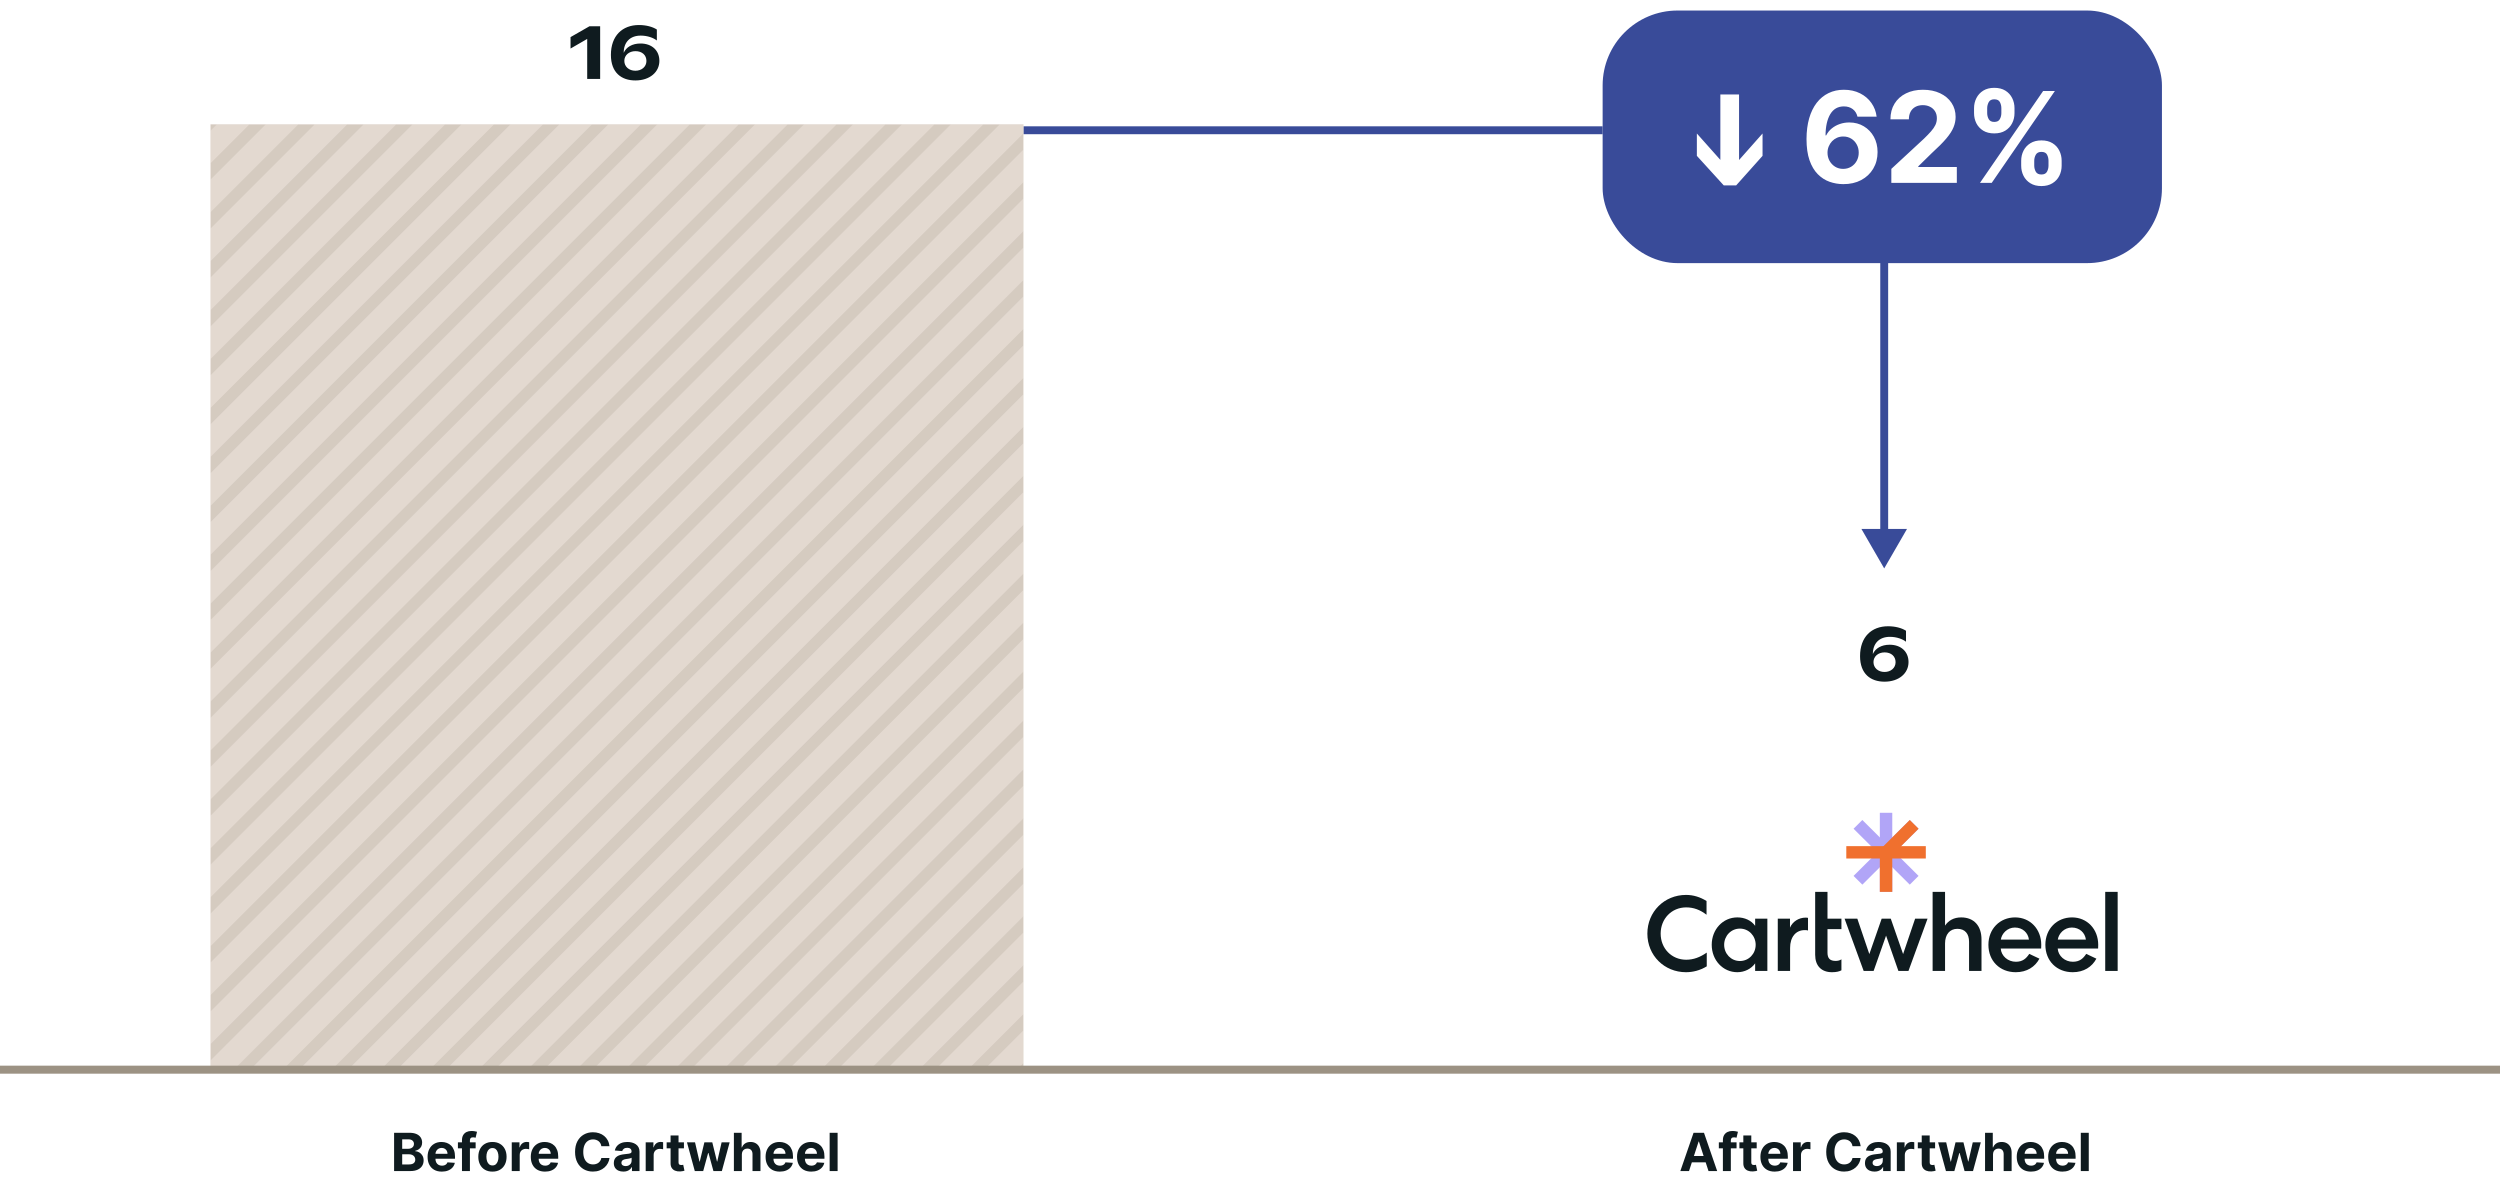 <svg width="950" height="452" viewBox="0 0 950 452" fill="none" xmlns="http://www.w3.org/2000/svg">
<path d="M149.756 445V430.455H155.58C156.65 430.455 157.543 430.613 158.258 430.93C158.973 431.248 159.51 431.688 159.87 432.251C160.23 432.81 160.41 433.454 160.41 434.183C160.41 434.751 160.296 435.251 160.069 435.682C159.842 436.108 159.529 436.458 159.131 436.733C158.738 437.003 158.289 437.195 157.782 437.308V437.45C158.336 437.474 158.854 437.63 159.337 437.919C159.825 438.208 160.22 438.613 160.523 439.134C160.826 439.65 160.978 440.265 160.978 440.98C160.978 441.752 160.786 442.441 160.403 443.047C160.024 443.648 159.463 444.124 158.719 444.474C157.976 444.825 157.06 445 155.971 445H149.756ZM152.832 442.486H155.339C156.196 442.486 156.821 442.322 157.214 441.996C157.607 441.664 157.803 441.224 157.803 440.675C157.803 440.272 157.706 439.917 157.512 439.609C157.318 439.302 157.041 439.06 156.681 438.885C156.326 438.71 155.902 438.622 155.41 438.622H152.832V442.486ZM152.832 436.541H155.112C155.533 436.541 155.907 436.468 156.234 436.321C156.565 436.17 156.826 435.956 157.015 435.682C157.209 435.407 157.306 435.078 157.306 434.695C157.306 434.169 157.119 433.745 156.745 433.423C156.376 433.101 155.85 432.94 155.168 432.94H152.832V436.541ZM167.894 445.213C166.772 445.213 165.806 444.986 164.996 444.531C164.191 444.072 163.571 443.423 163.135 442.585C162.7 441.742 162.482 440.746 162.482 439.595C162.482 438.473 162.7 437.488 163.135 436.641C163.571 435.793 164.184 435.133 164.975 434.659C165.77 434.186 166.703 433.949 167.773 433.949C168.493 433.949 169.163 434.065 169.783 434.297C170.408 434.524 170.953 434.867 171.417 435.327C171.885 435.786 172.25 436.364 172.51 437.06C172.771 437.751 172.901 438.561 172.901 439.489V440.32H163.689V438.445H170.053C170.053 438.009 169.958 437.623 169.769 437.287C169.579 436.951 169.317 436.688 168.98 436.499C168.649 436.304 168.263 436.207 167.823 436.207C167.364 436.207 166.956 436.314 166.601 436.527C166.251 436.735 165.976 437.017 165.777 437.372C165.578 437.723 165.477 438.113 165.472 438.544V440.327C165.472 440.866 165.571 441.333 165.77 441.726C165.974 442.119 166.26 442.422 166.63 442.635C166.999 442.848 167.437 442.955 167.944 442.955C168.28 442.955 168.587 442.907 168.867 442.812C169.146 442.718 169.385 442.576 169.584 442.386C169.783 442.197 169.935 441.965 170.039 441.69L172.837 441.875C172.695 442.547 172.404 443.134 171.963 443.636C171.528 444.134 170.964 444.522 170.273 444.801C169.587 445.076 168.793 445.213 167.894 445.213ZM180.742 434.091V436.364H174.009V434.091H180.742ZM175.55 445V433.303C175.55 432.512 175.704 431.856 176.012 431.335C176.324 430.814 176.75 430.424 177.29 430.163C177.83 429.903 178.443 429.773 179.13 429.773C179.594 429.773 180.017 429.808 180.401 429.879C180.789 429.95 181.078 430.014 181.267 430.071L180.728 432.344C180.609 432.306 180.462 432.27 180.287 432.237C180.117 432.204 179.942 432.188 179.762 432.188C179.317 432.188 179.007 432.292 178.831 432.5C178.656 432.704 178.569 432.99 178.569 433.359V445H175.55ZM187.129 445.213C186.025 445.213 185.071 444.979 184.266 444.51C183.466 444.036 182.848 443.378 182.413 442.536C181.977 441.688 181.759 440.705 181.759 439.588C181.759 438.461 181.977 437.476 182.413 436.634C182.848 435.786 183.466 435.128 184.266 434.659C185.071 434.186 186.025 433.949 187.129 433.949C188.232 433.949 189.183 434.186 189.984 434.659C190.789 435.128 191.409 435.786 191.844 436.634C192.28 437.476 192.498 438.461 192.498 439.588C192.498 440.705 192.28 441.688 191.844 442.536C191.409 443.378 190.789 444.036 189.984 444.51C189.183 444.979 188.232 445.213 187.129 445.213ZM187.143 442.869C187.645 442.869 188.064 442.727 188.4 442.443C188.736 442.154 188.989 441.761 189.16 441.264C189.335 440.767 189.423 440.201 189.423 439.567C189.423 438.932 189.335 438.366 189.16 437.869C188.989 437.372 188.736 436.979 188.4 436.69C188.064 436.402 187.645 436.257 187.143 436.257C186.636 436.257 186.21 436.402 185.864 436.69C185.523 436.979 185.265 437.372 185.09 437.869C184.92 438.366 184.835 438.932 184.835 439.567C184.835 440.201 184.92 440.767 185.09 441.264C185.265 441.761 185.523 442.154 185.864 442.443C186.21 442.727 186.636 442.869 187.143 442.869ZM194.465 445V434.091H197.398V435.994H197.512C197.711 435.317 198.045 434.806 198.513 434.46C198.982 434.11 199.522 433.935 200.133 433.935C200.284 433.935 200.448 433.944 200.623 433.963C200.798 433.982 200.952 434.008 201.085 434.041V436.726C200.942 436.683 200.746 436.645 200.495 436.612C200.244 436.579 200.014 436.562 199.806 436.562C199.361 436.562 198.963 436.66 198.613 436.854C198.267 437.043 197.993 437.308 197.789 437.649C197.59 437.99 197.491 438.383 197.491 438.828V445H194.465ZM207.113 445.213C205.99 445.213 205.025 444.986 204.215 444.531C203.41 444.072 202.79 443.423 202.354 442.585C201.918 441.742 201.701 440.746 201.701 439.595C201.701 438.473 201.918 437.488 202.354 436.641C202.79 435.793 203.403 435.133 204.194 434.659C204.989 434.186 205.922 433.949 206.992 433.949C207.712 433.949 208.382 434.065 209.002 434.297C209.627 434.524 210.171 434.867 210.635 435.327C211.104 435.786 211.469 436.364 211.729 437.06C211.989 437.751 212.12 438.561 212.12 439.489V440.32H202.908V438.445H209.272C209.272 438.009 209.177 437.623 208.988 437.287C208.798 436.951 208.535 436.688 208.199 436.499C207.868 436.304 207.482 436.207 207.042 436.207C206.582 436.207 206.175 436.314 205.82 436.527C205.47 436.735 205.195 437.017 204.996 437.372C204.797 437.723 204.695 438.113 204.691 438.544V440.327C204.691 440.866 204.79 441.333 204.989 441.726C205.193 442.119 205.479 442.422 205.848 442.635C206.218 442.848 206.656 442.955 207.162 442.955C207.498 442.955 207.806 442.907 208.086 442.812C208.365 442.718 208.604 442.576 208.803 442.386C209.002 442.197 209.153 441.965 209.257 441.69L212.056 441.875C211.914 442.547 211.623 443.134 211.182 443.636C210.747 444.134 210.183 444.522 209.492 444.801C208.805 445.076 208.012 445.213 207.113 445.213ZM231.614 435.547H228.503C228.446 435.144 228.33 434.787 228.155 434.474C227.98 434.157 227.755 433.887 227.48 433.665C227.205 433.442 226.888 433.272 226.528 433.153C226.173 433.035 225.787 432.976 225.371 432.976C224.618 432.976 223.962 433.163 223.403 433.537C222.845 433.906 222.411 434.446 222.104 435.156C221.796 435.862 221.642 436.719 221.642 437.727C221.642 438.764 221.796 439.635 222.104 440.341C222.416 441.046 222.852 441.579 223.411 441.939C223.969 442.299 224.616 442.479 225.349 442.479C225.761 442.479 226.143 442.424 226.493 442.315C226.848 442.206 227.163 442.048 227.438 441.839C227.712 441.626 227.939 441.368 228.119 441.065C228.304 440.762 228.432 440.417 228.503 440.028L231.614 440.043C231.533 440.71 231.332 441.354 231.01 441.974C230.693 442.59 230.264 443.142 229.724 443.629C229.189 444.112 228.55 444.496 227.807 444.78C227.068 445.059 226.232 445.199 225.3 445.199C224.002 445.199 222.842 444.905 221.82 444.318C220.802 443.731 219.997 442.881 219.405 441.768C218.818 440.656 218.524 439.309 218.524 437.727C218.524 436.141 218.822 434.792 219.419 433.679C220.016 432.566 220.825 431.719 221.848 431.136C222.871 430.549 224.021 430.256 225.3 430.256C226.143 430.256 226.924 430.374 227.643 430.611C228.368 430.848 229.009 431.193 229.568 431.648C230.127 432.098 230.581 432.649 230.932 433.303C231.287 433.956 231.514 434.704 231.614 435.547ZM236.873 445.206C236.177 445.206 235.557 445.085 235.012 444.844C234.468 444.598 234.037 444.235 233.719 443.757C233.407 443.274 233.251 442.673 233.251 441.953C233.251 441.347 233.362 440.838 233.585 440.426C233.807 440.014 234.11 439.683 234.494 439.432C234.877 439.181 235.313 438.991 235.8 438.864C236.293 438.736 236.809 438.646 237.349 438.594C237.983 438.527 238.495 438.466 238.883 438.409C239.271 438.348 239.553 438.258 239.728 438.139C239.903 438.021 239.991 437.846 239.991 437.614V437.571C239.991 437.121 239.849 436.773 239.565 436.527C239.285 436.281 238.888 436.158 238.371 436.158C237.827 436.158 237.394 436.278 237.072 436.52C236.75 436.757 236.537 437.055 236.433 437.415L233.634 437.188C233.776 436.525 234.056 435.952 234.472 435.469C234.889 434.981 235.426 434.607 236.085 434.347C236.747 434.081 237.514 433.949 238.386 433.949C238.992 433.949 239.572 434.02 240.126 434.162C240.684 434.304 241.179 434.524 241.61 434.822C242.046 435.121 242.389 435.504 242.64 435.973C242.891 436.437 243.016 436.993 243.016 437.642V445H240.147V443.487H240.062C239.887 443.828 239.652 444.129 239.359 444.389C239.065 444.645 238.712 444.846 238.3 444.993C237.888 445.135 237.413 445.206 236.873 445.206ZM237.739 443.118C238.184 443.118 238.577 443.03 238.918 442.855C239.259 442.675 239.527 442.434 239.721 442.131C239.915 441.828 240.012 441.484 240.012 441.101V439.943C239.917 440.005 239.787 440.062 239.621 440.114C239.46 440.161 239.278 440.206 239.075 440.249C238.871 440.286 238.667 440.322 238.464 440.355C238.26 440.384 238.076 440.41 237.91 440.433C237.555 440.485 237.245 440.568 236.979 440.682C236.714 440.795 236.508 440.949 236.362 441.143C236.215 441.333 236.141 441.57 236.141 441.854C236.141 442.266 236.29 442.58 236.589 442.798C236.892 443.011 237.275 443.118 237.739 443.118ZM245.364 445V434.091H248.297V435.994H248.411C248.609 435.317 248.943 434.806 249.412 434.46C249.881 434.11 250.42 433.935 251.031 433.935C251.183 433.935 251.346 433.944 251.521 433.963C251.696 433.982 251.85 434.008 251.983 434.041V436.726C251.841 436.683 251.644 436.645 251.393 436.612C251.143 436.579 250.913 436.562 250.705 436.562C250.259 436.562 249.862 436.66 249.511 436.854C249.166 437.043 248.891 437.308 248.688 437.649C248.489 437.99 248.389 438.383 248.389 438.828V445H245.364ZM259.897 434.091V436.364H253.327V434.091H259.897ZM254.819 431.477H257.844V441.648C257.844 441.927 257.887 442.145 257.972 442.301C258.057 442.453 258.176 442.559 258.327 442.621C258.483 442.682 258.663 442.713 258.867 442.713C259.009 442.713 259.151 442.701 259.293 442.678C259.435 442.649 259.544 442.628 259.62 442.614L260.096 444.865C259.944 444.912 259.731 444.967 259.456 445.028C259.182 445.095 258.848 445.135 258.455 445.149C257.726 445.178 257.087 445.08 256.537 444.858C255.993 444.635 255.569 444.29 255.266 443.821C254.963 443.352 254.814 442.76 254.819 442.045V431.477ZM264.02 445L261.051 434.091H264.112L265.802 441.42H265.902L267.663 434.091H270.667L272.457 441.378H272.549L274.211 434.091H277.265L274.304 445H271.1L269.225 438.139H269.091L267.216 445H264.02ZM281.905 438.693V445H278.879V430.455H281.82V436.016H281.947C282.194 435.372 282.591 434.867 283.141 434.503C283.69 434.134 284.379 433.949 285.207 433.949C285.965 433.949 286.625 434.115 287.189 434.446C287.757 434.773 288.197 435.244 288.51 435.859C288.827 436.47 288.983 437.202 288.979 438.054V445H285.953V438.594C285.958 437.921 285.787 437.398 285.442 437.024C285.101 436.65 284.623 436.463 284.007 436.463C283.595 436.463 283.231 436.551 282.913 436.726C282.601 436.901 282.355 437.157 282.175 437.493C282 437.824 281.91 438.224 281.905 438.693ZM296.331 445.213C295.209 445.213 294.243 444.986 293.434 444.531C292.629 444.072 292.008 443.423 291.573 442.585C291.137 441.742 290.919 440.746 290.919 439.595C290.919 438.473 291.137 437.488 291.573 436.641C292.008 435.793 292.622 435.133 293.412 434.659C294.208 434.186 295.141 433.949 296.211 433.949C296.93 433.949 297.6 434.065 298.221 434.297C298.846 434.524 299.39 434.867 299.854 435.327C300.323 435.786 300.687 436.364 300.948 437.06C301.208 437.751 301.338 438.561 301.338 439.489V440.32H292.127V438.445H298.49C298.49 438.009 298.396 437.623 298.206 437.287C298.017 436.951 297.754 436.688 297.418 436.499C297.087 436.304 296.701 436.207 296.26 436.207C295.801 436.207 295.394 436.314 295.039 436.527C294.688 436.735 294.414 437.017 294.215 437.372C294.016 437.723 293.914 438.113 293.909 438.544V440.327C293.909 440.866 294.009 441.333 294.208 441.726C294.411 442.119 294.698 442.422 295.067 442.635C295.436 442.848 295.874 442.955 296.381 442.955C296.717 442.955 297.025 442.907 297.304 442.812C297.584 442.718 297.823 442.576 298.022 442.386C298.221 442.197 298.372 441.965 298.476 441.69L301.275 441.875C301.132 442.547 300.841 443.134 300.401 443.636C299.965 444.134 299.402 444.522 298.711 444.801C298.024 445.076 297.231 445.213 296.331 445.213ZM308.284 445.213C307.162 445.213 306.196 444.986 305.387 444.531C304.582 444.072 303.962 443.423 303.526 442.585C303.09 441.742 302.873 440.746 302.873 439.595C302.873 438.473 303.09 437.488 303.526 436.641C303.962 435.793 304.575 435.133 305.365 434.659C306.161 434.186 307.094 433.949 308.164 433.949C308.883 433.949 309.553 434.065 310.174 434.297C310.799 434.524 311.343 434.867 311.807 435.327C312.276 435.786 312.641 436.364 312.901 437.06C313.161 437.751 313.292 438.561 313.292 439.489V440.32H304.08V438.445H310.444C310.444 438.009 310.349 437.623 310.159 437.287C309.97 436.951 309.707 436.688 309.371 436.499C309.04 436.304 308.654 436.207 308.213 436.207C307.754 436.207 307.347 436.314 306.992 436.527C306.641 436.735 306.367 437.017 306.168 437.372C305.969 437.723 305.867 438.113 305.863 438.544V440.327C305.863 440.866 305.962 441.333 306.161 441.726C306.364 442.119 306.651 442.422 307.02 442.635C307.39 442.848 307.828 442.955 308.334 442.955C308.67 442.955 308.978 442.907 309.257 442.812C309.537 442.718 309.776 442.576 309.975 442.386C310.174 442.197 310.325 441.965 310.429 441.69L313.228 441.875C313.086 442.547 312.794 443.134 312.354 443.636C311.918 444.134 311.355 444.522 310.664 444.801C309.977 445.076 309.184 445.213 308.284 445.213ZM318.292 430.455V445H315.266V430.455H318.292Z" fill="#0F1B1F"/>
<path d="M641.824 445H638.529L643.55 430.455H647.513L652.527 445H649.232L645.588 433.778H645.475L641.824 445ZM641.618 439.283H649.402V441.683H641.618V439.283ZM659.892 434.091V436.364H653.159V434.091H659.892ZM654.7 445V433.303C654.7 432.512 654.854 431.856 655.162 431.335C655.475 430.814 655.901 430.424 656.441 430.163C656.98 429.903 657.593 429.773 658.28 429.773C658.744 429.773 659.168 429.808 659.551 429.879C659.94 429.95 660.228 430.014 660.418 430.071L659.878 432.344C659.76 432.306 659.613 432.27 659.438 432.237C659.267 432.204 659.092 432.188 658.912 432.188C658.467 432.188 658.157 432.292 657.982 432.5C657.807 432.704 657.719 432.99 657.719 433.359V445H654.7ZM667.543 434.091V436.364H660.974V434.091H667.543ZM662.465 431.477H665.491V441.648C665.491 441.927 665.533 442.145 665.618 442.301C665.704 442.453 665.822 442.559 665.974 442.621C666.13 442.682 666.31 442.713 666.513 442.713C666.655 442.713 666.797 442.701 666.939 442.678C667.081 442.649 667.19 442.628 667.266 442.614L667.742 444.865C667.59 444.912 667.377 444.967 667.103 445.028C666.828 445.095 666.494 445.135 666.101 445.149C665.372 445.178 664.733 445.08 664.184 444.858C663.639 444.635 663.215 444.29 662.912 443.821C662.609 443.352 662.46 442.76 662.465 442.045V431.477ZM674.368 445.213C673.246 445.213 672.28 444.986 671.471 444.531C670.666 444.072 670.046 443.423 669.61 442.585C669.174 441.742 668.956 440.746 668.956 439.595C668.956 438.473 669.174 437.488 669.61 436.641C670.046 435.793 670.659 435.133 671.449 434.659C672.245 434.186 673.178 433.949 674.248 433.949C674.967 433.949 675.637 434.065 676.258 434.297C676.883 434.524 677.427 434.867 677.891 435.327C678.36 435.786 678.724 436.364 678.985 437.06C679.245 437.751 679.376 438.561 679.376 439.489V440.32H670.164V438.445H676.528C676.528 438.009 676.433 437.623 676.243 437.287C676.054 436.951 675.791 436.688 675.455 436.499C675.124 436.304 674.738 436.207 674.297 436.207C673.838 436.207 673.431 436.314 673.076 436.527C672.725 436.735 672.451 437.017 672.252 437.372C672.053 437.723 671.951 438.113 671.947 438.544V440.327C671.947 440.866 672.046 441.333 672.245 441.726C672.448 442.119 672.735 442.422 673.104 442.635C673.474 442.848 673.912 442.955 674.418 442.955C674.754 442.955 675.062 442.907 675.341 442.812C675.621 442.718 675.86 442.576 676.059 442.386C676.258 442.197 676.409 441.965 676.513 441.69L679.312 441.875C679.17 442.547 678.878 443.134 678.438 443.636C678.002 444.134 677.439 444.522 676.748 444.801C676.061 445.076 675.268 445.213 674.368 445.213ZM681.35 445V434.091H684.283V435.994H684.397C684.596 435.317 684.93 434.806 685.398 434.46C685.867 434.11 686.407 433.935 687.018 433.935C687.169 433.935 687.332 433.944 687.508 433.963C687.683 433.982 687.837 434.008 687.969 434.041V436.726C687.827 436.683 687.631 436.645 687.38 436.612C687.129 436.579 686.899 436.562 686.691 436.562C686.246 436.562 685.848 436.66 685.498 436.854C685.152 437.043 684.877 437.308 684.674 437.649C684.475 437.99 684.376 438.383 684.376 438.828V445H681.35ZM707.053 435.547H703.942C703.885 435.144 703.769 434.787 703.594 434.474C703.419 434.157 703.194 433.887 702.92 433.665C702.645 433.442 702.328 433.272 701.968 433.153C701.613 433.035 701.227 432.976 700.81 432.976C700.057 432.976 699.402 433.163 698.843 433.537C698.284 433.906 697.851 434.446 697.543 435.156C697.235 435.862 697.081 436.719 697.081 437.727C697.081 438.764 697.235 439.635 697.543 440.341C697.856 441.046 698.291 441.579 698.85 441.939C699.409 442.299 700.055 442.479 700.789 442.479C701.201 442.479 701.582 442.424 701.932 442.315C702.287 442.206 702.602 442.048 702.877 441.839C703.152 441.626 703.379 441.368 703.559 441.065C703.743 440.762 703.871 440.417 703.942 440.028L707.053 440.043C706.973 440.71 706.771 441.354 706.449 441.974C706.132 442.59 705.704 443.142 705.164 443.629C704.629 444.112 703.99 444.496 703.246 444.78C702.508 445.059 701.672 445.199 700.739 445.199C699.442 445.199 698.282 444.905 697.259 444.318C696.241 443.731 695.436 442.881 694.844 441.768C694.257 440.656 693.964 439.309 693.964 437.727C693.964 436.141 694.262 434.792 694.858 433.679C695.455 432.566 696.265 431.719 697.287 431.136C698.31 430.549 699.461 430.256 700.739 430.256C701.582 430.256 702.363 430.374 703.083 430.611C703.807 430.848 704.449 431.193 705.008 431.648C705.566 432.098 706.021 432.649 706.371 433.303C706.726 433.956 706.954 434.704 707.053 435.547ZM712.312 445.206C711.616 445.206 710.996 445.085 710.452 444.844C709.907 444.598 709.476 444.235 709.159 443.757C708.846 443.274 708.69 442.673 708.69 441.953C708.69 441.347 708.801 440.838 709.024 440.426C709.247 440.014 709.55 439.683 709.933 439.432C710.317 439.181 710.752 438.991 711.24 438.864C711.732 438.736 712.248 438.646 712.788 438.594C713.423 438.527 713.934 438.466 714.322 438.409C714.711 438.348 714.992 438.258 715.167 438.139C715.343 438.021 715.43 437.846 715.43 437.614V437.571C715.43 437.121 715.288 436.773 715.004 436.527C714.725 436.281 714.327 436.158 713.811 436.158C713.266 436.158 712.833 436.278 712.511 436.52C712.189 436.757 711.976 437.055 711.872 437.415L709.074 437.188C709.216 436.525 709.495 435.952 709.912 435.469C710.328 434.981 710.866 434.607 711.524 434.347C712.187 434.081 712.954 433.949 713.825 433.949C714.431 433.949 715.011 434.02 715.565 434.162C716.124 434.304 716.619 434.524 717.05 434.822C717.485 435.121 717.828 435.504 718.079 435.973C718.33 436.437 718.456 436.993 718.456 437.642V445H715.586V443.487H715.501C715.326 443.828 715.092 444.129 714.798 444.389C714.505 444.645 714.152 444.846 713.74 444.993C713.328 445.135 712.852 445.206 712.312 445.206ZM713.179 443.118C713.624 443.118 714.017 443.03 714.358 442.855C714.699 442.675 714.966 442.434 715.16 442.131C715.354 441.828 715.452 441.484 715.452 441.101V439.943C715.357 440.005 715.227 440.062 715.061 440.114C714.9 440.161 714.718 440.206 714.514 440.249C714.31 440.286 714.107 440.322 713.903 440.355C713.7 440.384 713.515 440.41 713.349 440.433C712.994 440.485 712.684 440.568 712.419 440.682C712.154 440.795 711.948 440.949 711.801 441.143C711.654 441.333 711.581 441.57 711.581 441.854C711.581 442.266 711.73 442.58 712.028 442.798C712.331 443.011 712.715 443.118 713.179 443.118ZM720.803 445V434.091H723.736V435.994H723.85C724.049 435.317 724.383 434.806 724.851 434.46C725.32 434.11 725.86 433.935 726.471 433.935C726.622 433.935 726.786 433.944 726.961 433.963C727.136 433.982 727.29 434.008 727.422 434.041V436.726C727.28 436.683 727.084 436.645 726.833 436.612C726.582 436.579 726.352 436.562 726.144 436.562C725.699 436.562 725.301 436.66 724.951 436.854C724.605 437.043 724.331 437.308 724.127 437.649C723.928 437.99 723.829 438.383 723.829 438.828V445H720.803ZM735.336 434.091V436.364H728.767V434.091H735.336ZM730.258 431.477H733.284V441.648C733.284 441.927 733.326 442.145 733.411 442.301C733.497 442.453 733.615 442.559 733.767 442.621C733.923 442.682 734.103 442.713 734.306 442.713C734.448 442.713 734.59 442.701 734.732 442.678C734.874 442.649 734.983 442.628 735.059 442.614L735.535 444.865C735.383 444.912 735.17 444.967 734.896 445.028C734.621 445.095 734.287 445.135 733.894 445.149C733.165 445.178 732.526 445.08 731.977 444.858C731.432 444.635 731.008 444.29 730.705 443.821C730.402 443.352 730.253 442.76 730.258 442.045V431.477ZM739.459 445L736.49 434.091H739.551L741.242 441.42H741.341L743.102 434.091H746.107L747.896 441.378H747.989L749.651 434.091H752.705L749.743 445H746.54L744.665 438.139H744.53L742.655 445H739.459ZM757.344 438.693V445H754.319V430.455H757.259V436.016H757.387C757.633 435.372 758.031 434.867 758.58 434.503C759.129 434.134 759.818 433.949 760.647 433.949C761.404 433.949 762.065 434.115 762.628 434.446C763.197 434.773 763.637 435.244 763.949 435.859C764.267 436.47 764.423 437.202 764.418 438.054V445H761.393V438.594C761.397 437.921 761.227 437.398 760.881 437.024C760.54 436.65 760.062 436.463 759.447 436.463C759.035 436.463 758.67 436.551 758.353 436.726C758.04 436.901 757.794 437.157 757.614 437.493C757.439 437.824 757.349 438.224 757.344 438.693ZM771.771 445.213C770.649 445.213 769.683 444.986 768.873 444.531C768.068 444.072 767.448 443.423 767.012 442.585C766.577 441.742 766.359 440.746 766.359 439.595C766.359 438.473 766.577 437.488 767.012 436.641C767.448 435.793 768.061 435.133 768.852 434.659C769.647 434.186 770.58 433.949 771.65 433.949C772.37 433.949 773.04 434.065 773.66 434.297C774.285 434.524 774.829 434.867 775.294 435.327C775.762 435.786 776.127 436.364 776.387 437.06C776.648 437.751 776.778 438.561 776.778 439.489V440.32H767.566V438.445H773.93C773.93 438.009 773.835 437.623 773.646 437.287C773.456 436.951 773.194 436.688 772.857 436.499C772.526 436.304 772.14 436.207 771.7 436.207C771.24 436.207 770.833 436.314 770.478 436.527C770.128 436.735 769.853 437.017 769.654 437.372C769.455 437.723 769.354 438.113 769.349 438.544V440.327C769.349 440.866 769.448 441.333 769.647 441.726C769.851 442.119 770.137 442.422 770.507 442.635C770.876 442.848 771.314 442.955 771.82 442.955C772.157 442.955 772.464 442.907 772.744 442.812C773.023 442.718 773.262 442.576 773.461 442.386C773.66 442.197 773.811 441.965 773.916 441.69L776.714 441.875C776.572 442.547 776.281 443.134 775.84 443.636C775.405 444.134 774.841 444.522 774.15 444.801C773.463 445.076 772.67 445.213 771.771 445.213ZM783.724 445.213C782.602 445.213 781.636 444.986 780.826 444.531C780.021 444.072 779.401 443.423 778.965 442.585C778.53 441.742 778.312 440.746 778.312 439.595C778.312 438.473 778.53 437.488 778.965 436.641C779.401 435.793 780.014 435.133 780.805 434.659C781.6 434.186 782.533 433.949 783.603 433.949C784.323 433.949 784.993 434.065 785.613 434.297C786.238 434.524 786.783 434.867 787.247 435.327C787.715 435.786 788.08 436.364 788.34 437.06C788.601 437.751 788.731 438.561 788.731 439.489V440.32H779.519V438.445H785.883C785.883 438.009 785.788 437.623 785.599 437.287C785.41 436.951 785.147 436.688 784.811 436.499C784.479 436.304 784.093 436.207 783.653 436.207C783.194 436.207 782.786 436.314 782.431 436.527C782.081 436.735 781.806 437.017 781.607 437.372C781.409 437.723 781.307 438.113 781.302 438.544V440.327C781.302 440.866 781.401 441.333 781.6 441.726C781.804 442.119 782.09 442.422 782.46 442.635C782.829 442.848 783.267 442.955 783.774 442.955C784.11 442.955 784.418 442.907 784.697 442.812C784.976 442.718 785.215 442.576 785.414 442.386C785.613 442.197 785.765 441.965 785.869 441.69L788.667 441.875C788.525 442.547 788.234 443.134 787.794 443.636C787.358 444.134 786.794 444.522 786.103 444.801C785.417 445.076 784.624 445.213 783.724 445.213ZM793.731 430.455V445H790.705V430.455H793.731Z" fill="#0F1B1F"/>
<line x1="385" y1="49.5" x2="609" y2="49.5" stroke="#394B99" stroke-width="3"/>
<path d="M716 216L724.66 201L707.34 201L716 216ZM716 202.5L717.5 202.5L717.5 59.264L716 59.264L714.5 59.264L714.5 202.5L716 202.5Z" fill="#394B99"/>
<rect x="609" y="4" width="212.54" height="95.989" rx="28.462" fill="#394B99"/>
<path d="M660.84 60.807L669.768 50.727V59.223L659.736 70.455H655.032L644.808 59.223V50.727L653.736 60.759V35.895H660.84V60.807ZM700.419 69.972C698.623 69.96 696.89 69.659 695.22 69.069C693.561 68.478 692.072 67.517 690.754 66.188C689.436 64.858 688.39 63.097 687.618 60.904C686.856 58.711 686.475 56.017 686.475 52.824C686.487 49.892 686.822 47.273 687.481 44.966C688.152 42.648 689.106 40.682 690.345 39.069C691.595 37.455 693.089 36.228 694.828 35.387C696.566 34.534 698.515 34.108 700.674 34.108C703.004 34.108 705.061 34.563 706.845 35.472C708.629 36.37 710.061 37.591 711.14 39.137C712.231 40.682 712.89 42.415 713.118 44.336H705.839C705.555 43.12 704.958 42.165 704.049 41.472C703.14 40.779 702.015 40.432 700.674 40.432C698.402 40.432 696.674 41.421 695.493 43.398C694.322 45.375 693.725 48.063 693.703 51.461H693.941C694.464 50.426 695.169 49.546 696.055 48.819C696.953 48.08 697.97 47.517 699.106 47.131C700.254 46.733 701.464 46.534 702.737 46.534C704.805 46.534 706.646 47.023 708.26 48C709.873 48.966 711.146 50.296 712.078 51.989C713.01 53.682 713.475 55.62 713.475 57.801C713.475 60.165 712.924 62.267 711.822 64.108C710.731 65.949 709.203 67.392 707.237 68.438C705.282 69.472 703.01 69.983 700.419 69.972ZM700.385 64.176C701.521 64.176 702.538 63.904 703.436 63.358C704.333 62.813 705.038 62.074 705.549 61.142C706.061 60.211 706.316 59.165 706.316 58.006C706.316 56.847 706.061 55.807 705.549 54.887C705.049 53.966 704.356 53.233 703.47 52.688C702.583 52.142 701.572 51.87 700.436 51.87C699.583 51.87 698.794 52.029 698.066 52.347C697.35 52.665 696.72 53.108 696.174 53.676C695.64 54.245 695.22 54.904 694.913 55.654C694.606 56.392 694.453 57.182 694.453 58.023C694.453 59.148 694.708 60.176 695.22 61.108C695.743 62.04 696.447 62.784 697.333 63.341C698.231 63.898 699.248 64.176 700.385 64.176ZM718.708 69.495V64.176L731.135 52.671C732.191 51.648 733.078 50.728 733.794 49.909C734.521 49.091 735.072 48.29 735.447 47.506C735.822 46.711 736.01 45.853 736.01 44.932C736.01 43.909 735.777 43.029 735.311 42.29C734.845 41.54 734.208 40.966 733.402 40.569C732.595 40.159 731.68 39.955 730.657 39.955C729.589 39.955 728.657 40.171 727.862 40.603C727.066 41.034 726.453 41.654 726.021 42.461C725.589 43.267 725.373 44.228 725.373 45.341H718.368C718.368 43.057 718.885 41.074 719.919 39.392C720.953 37.711 722.402 36.409 724.265 35.489C726.129 34.569 728.277 34.108 730.708 34.108C733.208 34.108 735.385 34.551 737.237 35.438C739.1 36.313 740.549 37.529 741.583 39.086C742.618 40.642 743.135 42.426 743.135 44.438C743.135 45.756 742.873 47.057 742.35 48.341C741.839 49.625 740.924 51.051 739.606 52.62C738.288 54.176 736.43 56.046 734.032 58.228L728.936 63.222V63.461H743.595V69.495H718.708ZM768.051 62.949V61.108C768.051 59.711 768.346 58.426 768.937 57.256C769.539 56.074 770.409 55.131 771.545 54.426C772.693 53.711 774.091 53.353 775.738 53.353C777.409 53.353 778.812 53.705 779.949 54.409C781.096 55.114 781.96 56.057 782.539 57.239C783.13 58.409 783.426 59.699 783.426 61.108V62.949C783.426 64.347 783.13 65.637 782.539 66.819C781.949 67.989 781.079 68.926 779.931 69.631C778.784 70.347 777.386 70.705 775.738 70.705C774.068 70.705 772.664 70.347 771.528 69.631C770.392 68.926 769.528 67.989 768.937 66.819C768.346 65.637 768.051 64.347 768.051 62.949ZM773.011 61.108V62.949C773.011 63.756 773.204 64.517 773.591 65.233C773.988 65.949 774.704 66.307 775.738 66.307C776.772 66.307 777.477 65.955 777.852 65.25C778.238 64.546 778.431 63.779 778.431 62.949V61.108C778.431 60.279 778.25 59.506 777.886 58.79C777.522 58.074 776.806 57.716 775.738 57.716C774.716 57.716 774.005 58.074 773.608 58.79C773.21 59.506 773.011 60.279 773.011 61.108ZM750.136 42.972V41.131C750.136 39.722 750.437 38.432 751.039 37.262C751.642 36.08 752.511 35.137 753.647 34.432C754.795 33.728 756.181 33.375 757.806 33.375C759.488 33.375 760.897 33.728 762.034 34.432C763.17 35.137 764.034 36.08 764.625 37.262C765.216 38.432 765.511 39.722 765.511 41.131V42.972C765.511 44.381 765.21 45.671 764.608 46.841C764.017 48.012 763.147 48.949 762 49.654C760.863 50.347 759.466 50.694 757.806 50.694C756.147 50.694 754.744 50.341 753.596 49.637C752.46 48.921 751.596 47.983 751.005 46.824C750.426 45.654 750.136 44.37 750.136 42.972ZM755.13 41.131V42.972C755.13 43.801 755.324 44.569 755.71 45.273C756.108 45.978 756.806 46.33 757.806 46.33C758.852 46.33 759.562 45.978 759.937 45.273C760.324 44.569 760.517 43.801 760.517 42.972V41.131C760.517 40.301 760.335 39.529 759.971 38.813C759.608 38.097 758.886 37.739 757.806 37.739C756.795 37.739 756.096 38.103 755.71 38.83C755.324 39.557 755.13 40.324 755.13 41.131ZM752.386 69.495L776.386 34.586H780.852L756.852 69.495H752.386Z" fill="white"/>
<g filter="url(#filter0_d_151_1132)">
<rect x="561" y="271.982" width="308.901" height="134.336" fill="white"/>
</g>
<path d="M640.704 340.067C643.475 340.067 646.041 340.878 648.485 342.377V347.604C646.001 345.7 643.557 344.807 640.745 344.807C635.206 344.807 631.051 349.143 631.051 354.773C631.051 360.402 635.206 364.699 640.745 364.699C643.516 364.699 646.001 363.768 648.567 361.984V367.209C645.96 368.789 643.271 369.438 640.664 369.438C632.435 369.44 626 363.08 626 354.775C626 346.469 632.435 340.069 640.704 340.069V340.067Z" fill="#0F1B1F"/>
<path d="M671.597 349.102V368.954H666.953V366.076C665.487 368.142 662.961 369.438 660.191 369.438C654.692 369.438 650.455 364.86 650.455 359.025C650.455 353.19 654.692 348.612 660.191 348.612C662.961 348.612 665.487 349.747 666.953 351.813V349.098H671.597V349.102ZM661.168 365.185C664.548 365.185 667.155 362.429 667.155 359.027C667.155 355.625 664.548 352.869 661.168 352.869C657.788 352.869 655.181 355.625 655.181 359.027C655.181 362.429 657.788 365.185 661.168 365.185Z" fill="#0F1B1F"/>
<path d="M687.043 353.599C686.838 353.477 686.431 353.439 685.82 353.439C682.358 353.439 680.239 356.113 680.239 360.203V368.954H675.555V349.103H680.199V352.505C681.176 350.195 683.54 348.696 686.145 348.696C686.674 348.696 686.959 348.736 687.04 348.818V353.597L687.043 353.599Z" fill="#0F1B1F"/>
<path d="M694.446 338.908V349.105H699.742V353.074H694.446V361.988C694.446 364.215 695.424 365.147 697.542 365.147C698.315 365.147 699.131 364.986 699.742 364.539V368.712C698.97 369.157 697.788 369.44 696.158 369.44C692.125 369.44 689.764 367.01 689.764 362.836V338.906H694.448L694.446 338.908Z" fill="#0F1B1F"/>
<path d="M721.388 368.954L716.703 355.543L711.978 368.954H708.189L700.938 349.103H705.786L710.348 362.554L715.033 349.103H718.495L723.179 362.554L727.741 349.103H732.467L725.216 368.954H721.386H721.388Z" fill="#0F1B1F"/>
<path d="M739.12 368.954H734.395V338.906H739.12V351.734C740.384 349.831 742.421 348.614 745.23 348.614C750.117 348.614 752.97 351.815 752.97 357.001V368.954H748.244V357.894C748.244 354.815 746.696 352.952 743.805 352.952C740.914 352.952 739.12 355.1 739.12 358.502V368.956V368.954Z" fill="#0F1B1F"/>
<path d="M774.985 364.294C773.314 367.414 770.218 369.44 765.984 369.44C759.914 369.44 755.596 365.144 755.596 359.027C755.596 352.91 759.996 348.614 765.738 348.614C771.48 348.614 775.678 353.072 775.678 359.027C775.678 359.391 775.678 359.879 775.637 360.447H760.28C760.485 363.322 763.051 365.47 766.024 365.47C768.632 365.47 769.975 364.213 771.116 362.472L774.985 364.294ZM770.993 357.042C770.668 354.408 768.55 352.464 765.656 352.464C762.763 352.464 760.646 354.772 760.319 357.042H770.991H770.993Z" fill="#0F1B1F"/>
<path d="M796.629 364.294C794.959 367.414 791.863 369.44 787.628 369.44C781.559 369.44 777.24 365.144 777.24 359.027C777.24 352.91 781.641 348.614 787.383 348.614C793.124 348.614 797.323 353.072 797.323 359.027C797.323 359.391 797.323 359.879 797.282 360.447H781.925C782.13 363.322 784.696 365.47 787.669 365.47C790.276 365.47 791.62 364.213 792.761 362.472L796.629 364.294ZM792.638 357.042C792.313 354.408 790.194 352.464 787.301 352.464C784.407 352.464 782.291 354.772 781.964 357.042H792.636H792.638Z" fill="#0F1B1F"/>
<path d="M804.71 338.908V368.956H799.984V338.908H804.71Z" fill="#0F1B1F"/>
<path d="M719.064 308.86V338.908H714.338V308.86H719.064Z" fill="#B1A5F7"/>
<path d="M729.052 314.922L707.689 336.169L704.348 332.846L725.711 311.599L729.052 314.922Z" fill="#B1A5F7"/>
<path d="M725.711 336.167L704.348 314.92L707.689 311.597L729.052 332.844L725.711 336.167Z" fill="#B1A5F7"/>
<path d="M731.806 326.234H701.594V321.534H731.806V326.234Z" fill="#F0702E"/>
<path d="M719.064 323.519V338.908H714.338V323.519H719.064Z" fill="#F0702E"/>
<path d="M729.053 314.922L718.373 325.545L715.031 322.222L725.712 311.599L729.053 314.922Z" fill="#F0702E"/>
<path d="M223.976 9.99H228.056V30H223.136V14.79L216.806 18.45V14.1L223.976 9.99ZM243.395 16.53C247.685 16.53 250.565 19.14 250.565 23.13C250.565 27.39 246.905 30.57 241.445 30.57C236.195 30.57 232.145 27.66 232.145 20.85C232.145 13.59 236.495 9.51 242.795 9.51C245.465 9.51 247.925 10.14 249.605 11.22V15.39C248.345 14.4 246.095 13.53 243.485 13.53C239.375 13.53 237.005 16.08 237.005 20.07C237.935 17.94 240.215 16.53 243.395 16.53ZM241.445 26.88C243.815 26.88 245.645 25.38 245.645 23.16C245.645 20.97 244.025 19.44 241.475 19.44C239.015 19.44 237.245 21 237.245 23.13C237.245 25.32 239.015 26.88 241.445 26.88Z" fill="#0F1B1F"/>
<path d="M718.071 244.997C722.361 244.997 725.241 247.607 725.241 251.597C725.241 255.857 721.581 259.037 716.121 259.037C710.871 259.037 706.821 256.127 706.821 249.317C706.821 242.057 711.171 237.977 717.471 237.977C720.141 237.977 722.601 238.607 724.281 239.687V243.857C723.021 242.867 720.771 241.997 718.161 241.997C714.051 241.997 711.681 244.547 711.681 248.537C712.611 246.407 714.891 244.997 718.071 244.997ZM716.121 255.347C718.491 255.347 720.321 253.847 720.321 251.627C720.321 249.437 718.701 247.907 716.151 247.907C713.691 247.907 711.921 249.467 711.921 251.597C711.921 253.787 713.691 255.347 716.121 255.347Z" fill="#0F1B1F"/>
<g clip-path="url(#clip0_151_1132)">
<rect width="308.901" height="359.187" transform="translate(80 47.131)" fill="#F3F0ED"/>
<g clip-path="url(#clip1_151_1132)">
<rect width="504.473" height="358.736" transform="translate(-17.848 47.264)" fill="#E3D9D0"/>
<g opacity="0.2">
<rect x="236.373" y="-224.501" width="4.383" height="640.929" transform="rotate(45 236.373 -224.501)" fill="#9C9283"/>
<rect x="245.67" y="-215.203" width="4.383" height="640.929" transform="rotate(45 245.67 -215.203)" fill="#9C9283"/>
<rect x="254.969" y="-205.906" width="4.383" height="640.929" transform="rotate(45 254.969 -205.906)" fill="#9C9283"/>
<rect x="264.266" y="-196.608" width="4.383" height="640.929" transform="rotate(45 264.266 -196.608)" fill="#9C9283"/>
<rect x="273.562" y="-187.311" width="4.383" height="640.929" transform="rotate(45 273.562 -187.311)" fill="#9C9283"/>
<rect x="282.861" y="-178.013" width="4.383" height="640.929" transform="rotate(45 282.861 -178.013)" fill="#9C9283"/>
<rect x="292.158" y="-168.716" width="4.383" height="640.929" transform="rotate(45 292.158 -168.716)" fill="#9C9283"/>
<rect x="301.455" y="-159.418" width="4.383" height="640.929" transform="rotate(45 301.455 -159.418)" fill="#9C9283"/>
<rect x="310.754" y="-150.12" width="4.383" height="640.929" transform="rotate(45 310.754 -150.12)" fill="#9C9283"/>
<rect x="320.051" y="-140.823" width="4.383" height="640.929" transform="rotate(45 320.051 -140.823)" fill="#9C9283"/>
<rect x="329.348" y="-131.525" width="4.383" height="640.929" transform="rotate(45 329.348 -131.525)" fill="#9C9283"/>
<rect x="338.646" y="-122.228" width="4.383" height="640.929" transform="rotate(45 338.646 -122.228)" fill="#9C9283"/>
<rect x="347.943" y="-112.93" width="4.383" height="640.929" transform="rotate(45 347.943 -112.93)" fill="#9C9283"/>
<rect x="357.24" y="-103.633" width="4.383" height="640.929" transform="rotate(45 357.24 -103.633)" fill="#9C9283"/>
<rect x="366.539" y="-94.335" width="4.383" height="640.929" transform="rotate(45 366.539 -94.335)" fill="#9C9283"/>
<rect x="375.836" y="-85.038" width="4.383" height="640.929" transform="rotate(45 375.836 -85.038)" fill="#9C9283"/>
<rect x="385.133" y="-75.74" width="4.383" height="640.929" transform="rotate(45 385.133 -75.74)" fill="#9C9283"/>
<rect x="394.432" y="-66.442" width="4.383" height="640.929" transform="rotate(45 394.432 -66.442)" fill="#9C9283"/>
<rect x="403.729" y="-57.145" width="4.383" height="640.929" transform="rotate(45 403.729 -57.145)" fill="#9C9283"/>
<rect x="413.025" y="-47.847" width="4.383" height="640.929" transform="rotate(45 413.025 -47.847)" fill="#9C9283"/>
<rect x="422.324" y="-38.55" width="4.383" height="640.929" transform="rotate(45 422.324 -38.55)" fill="#9C9283"/>
<rect x="431.621" y="-29.252" width="4.383" height="640.929" transform="rotate(45 431.621 -29.252)" fill="#9C9283"/>
<rect x="440.918" y="-19.955" width="4.383" height="640.929" transform="rotate(45 440.918 -19.955)" fill="#9C9283"/>
<rect x="450.217" y="-10.657" width="4.383" height="640.929" transform="rotate(45 450.217 -10.657)" fill="#9C9283"/>
<rect x="468.811" y="7.938" width="4.383" height="640.929" transform="rotate(45 468.811 7.938)" fill="#9C9283"/>
<rect x="459.514" y="-1.36" width="4.383" height="640.929" transform="rotate(45 459.514 -1.36)" fill="#9C9283"/>
<rect x="478.109" y="17.235" width="4.383" height="640.929" transform="rotate(45 478.109 17.235)" fill="#9C9283"/>
<rect x="487.406" y="26.533" width="4.383" height="640.929" transform="rotate(45 487.406 26.533)" fill="#9C9283"/>
<rect x="496.703" y="35.83" width="4.383" height="640.929" transform="rotate(45 496.703 35.83)" fill="#9C9283"/>
<rect x="506.002" y="45.128" width="4.383" height="640.929" transform="rotate(45 506.002 45.128)" fill="#9C9283"/>
<rect x="515.299" y="54.425" width="4.383" height="640.929" transform="rotate(45 515.299 54.425)" fill="#9C9283"/>
<rect x="524.598" y="63.723" width="4.383" height="640.929" transform="rotate(45 524.598 63.723)" fill="#9C9283"/>
<rect x="533.895" y="73.02" width="4.383" height="640.929" transform="rotate(45 533.895 73.02)" fill="#9C9283"/>
<rect x="543.191" y="82.318" width="4.383" height="640.929" transform="rotate(45 543.191 82.318)" fill="#9C9283"/>
<rect x="552.49" y="91.616" width="4.383" height="640.929" transform="rotate(45 552.49 91.616)" fill="#9C9283"/>
<rect x="561.787" y="100.913" width="4.383" height="640.929" transform="rotate(45 561.787 100.913)" fill="#9C9283"/>
<rect x="571.084" y="110.211" width="4.383" height="640.929" transform="rotate(45 571.084 110.211)" fill="#9C9283"/>
<rect x="580.383" y="119.508" width="4.383" height="640.929" transform="rotate(45 580.383 119.508)" fill="#9C9283"/>
<rect x="589.68" y="128.806" width="4.383" height="640.929" transform="rotate(45 589.68 128.806)" fill="#9C9283"/>
<rect x="598.977" y="138.103" width="4.383" height="640.929" transform="rotate(45 598.977 138.103)" fill="#9C9283"/>
<rect x="608.275" y="147.401" width="4.383" height="640.929" transform="rotate(45 608.275 147.401)" fill="#9C9283"/>
<rect x="617.572" y="156.698" width="4.383" height="640.929" transform="rotate(45 617.572 156.698)" fill="#9C9283"/>
<rect x="626.869" y="165.996" width="4.383" height="640.929" transform="rotate(45 626.869 165.996)" fill="#9C9283"/>
<rect x="636.168" y="175.293" width="4.383" height="640.929" transform="rotate(45 636.168 175.293)" fill="#9C9283"/>
<rect x="645.465" y="184.591" width="4.383" height="640.929" transform="rotate(45 645.465 184.591)" fill="#9C9283"/>
<rect x="654.762" y="193.888" width="4.383" height="640.929" transform="rotate(45 654.762 193.888)" fill="#9C9283"/>
<rect x="664.061" y="203.186" width="4.383" height="640.929" transform="rotate(45 664.061 203.186)" fill="#9C9283"/>
<rect x="673.357" y="212.484" width="4.383" height="640.929" transform="rotate(45 673.357 212.484)" fill="#9C9283"/>
<rect x="682.654" y="221.781" width="4.383" height="640.929" transform="rotate(45 682.654 221.781)" fill="#9C9283"/>
</g>
</g>
</g>
<line y1="406.475" x2="950" y2="406.475" stroke="#9C9283" stroke-width="3.05"/>
<defs>
<filter id="filter0_d_151_1132" x="559.461" y="271.982" width="311.979" height="137.415" filterUnits="userSpaceOnUse" color-interpolation-filters="sRGB">
<feFlood flood-opacity="0" result="BackgroundImageFix"/>
<feColorMatrix in="SourceAlpha" type="matrix" values="0 0 0 0 0 0 0 0 0 0 0 0 0 0 0 0 0 0 127 0" result="hardAlpha"/>
<feOffset dy="1.539"/>
<feGaussianBlur stdDeviation="0.77"/>
<feComposite in2="hardAlpha" operator="out"/>
<feColorMatrix type="matrix" values="0 0 0 0 0 0 0 0 0 0 0 0 0 0 0 0 0 0 0.25 0"/>
<feBlend mode="normal" in2="BackgroundImageFix" result="effect1_dropShadow_151_1132"/>
<feBlend mode="normal" in="SourceGraphic" in2="effect1_dropShadow_151_1132" result="shape"/>
</filter>
<clipPath id="clip0_151_1132">
<rect width="308.901" height="359.187" fill="white" transform="translate(80 47.131)"/>
</clipPath>
<clipPath id="clip1_151_1132">
<rect width="504.473" height="358.736" fill="white" transform="translate(-17.848 47.264)"/>
</clipPath>
</defs>
</svg>
